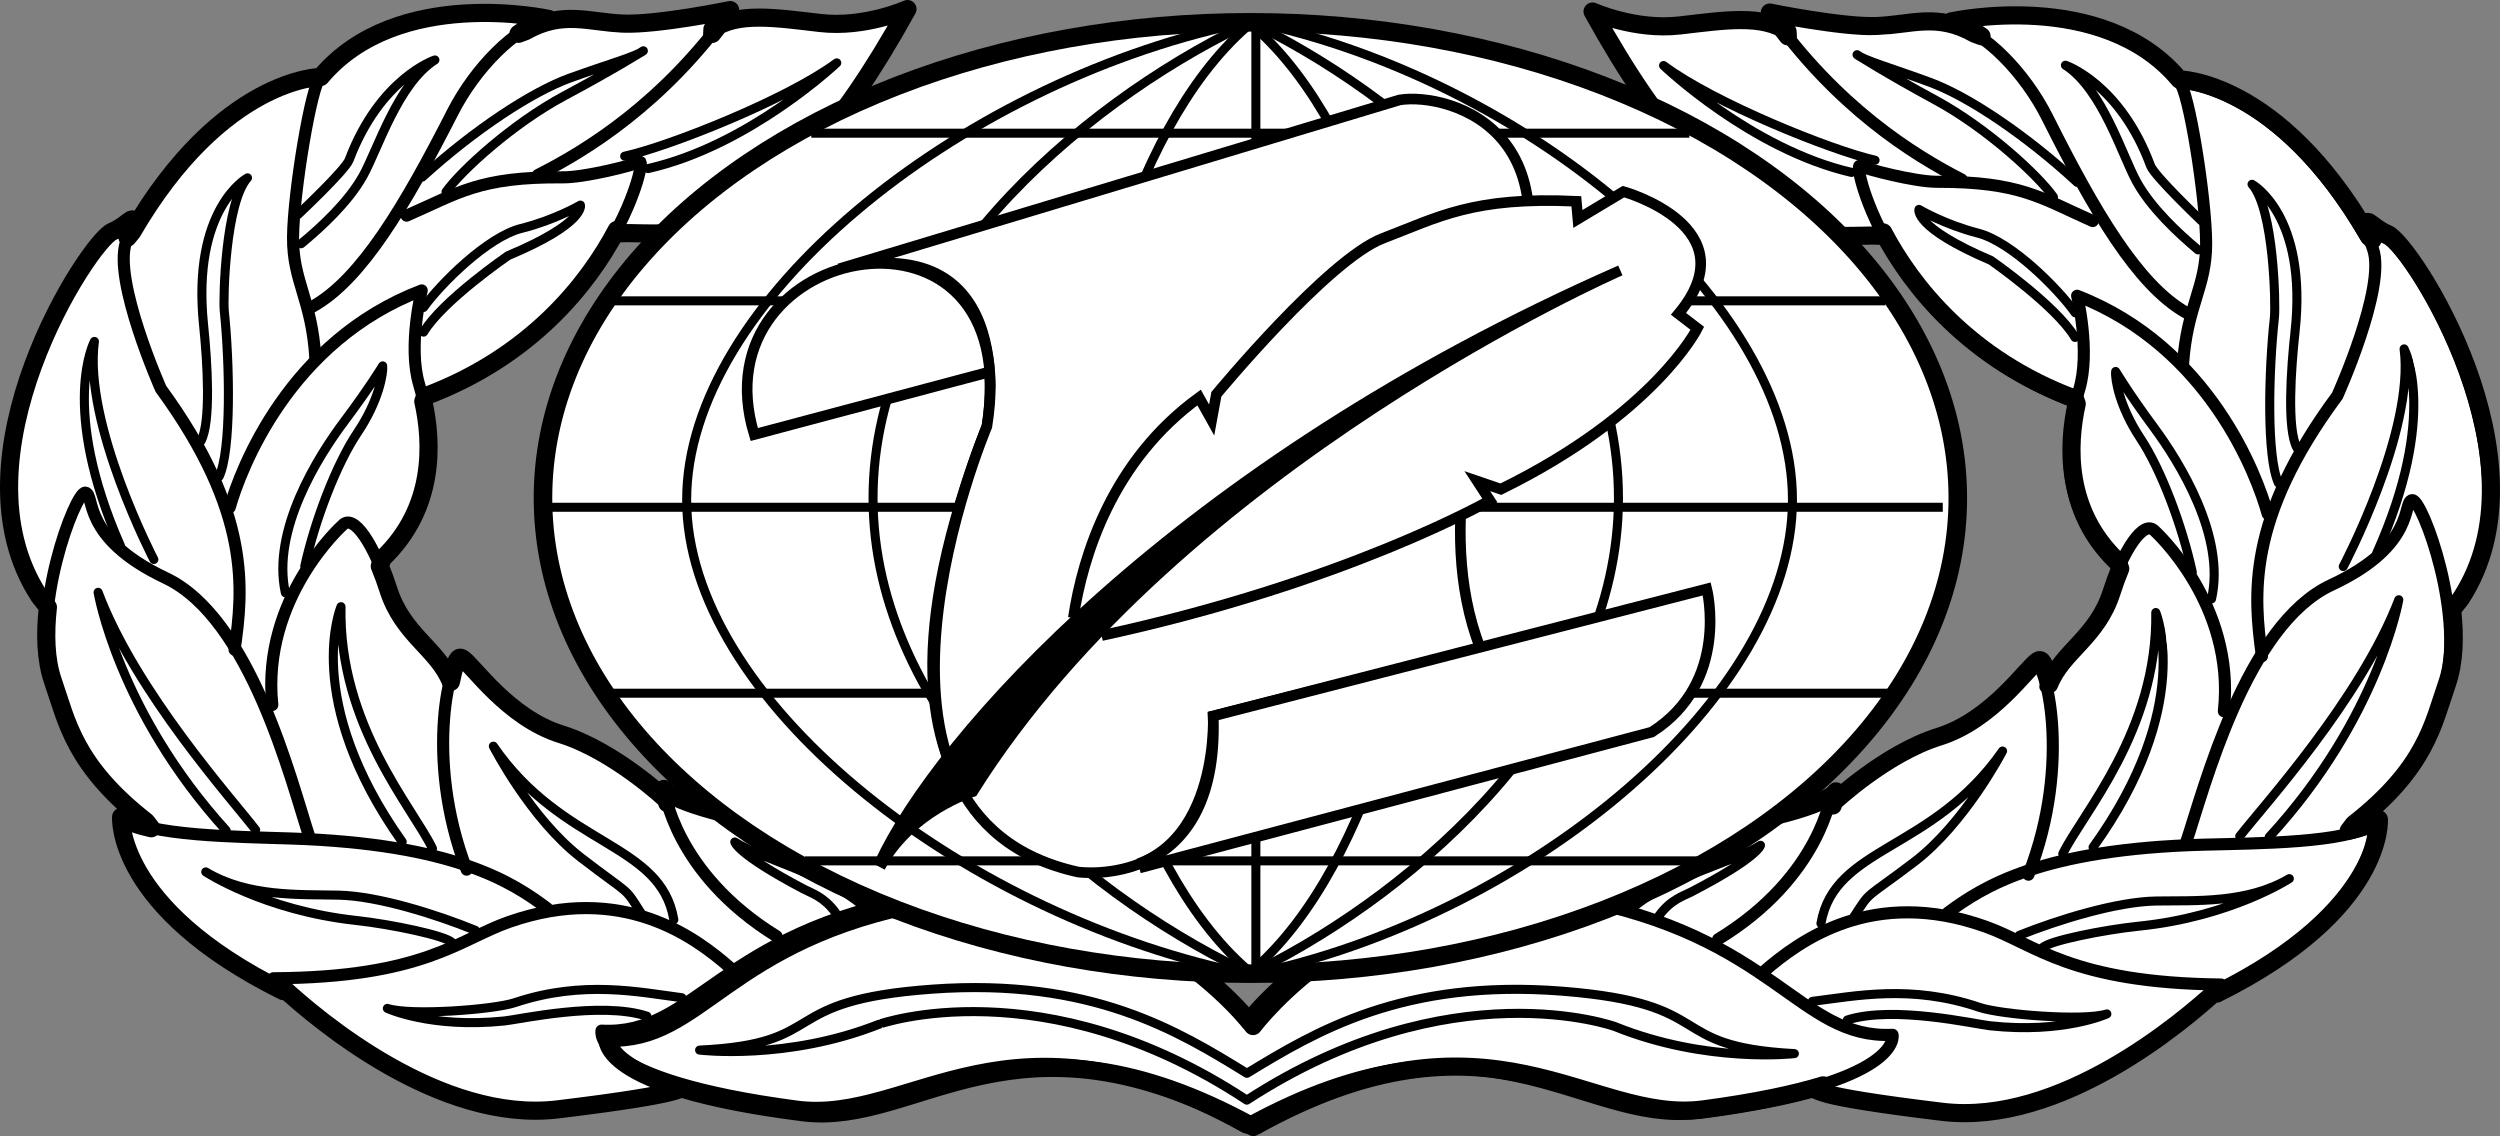 <?xml version="1.0" encoding="utf-8"?>
<!-- Generator: Adobe Illustrator 13.0.0, SVG Export Plug-In . SVG Version: 6.00 Build 14948)  -->
<!DOCTYPE svg PUBLIC "-//W3C//DTD SVG 1.1//EN" "http://www.w3.org/Graphics/SVG/1.1/DTD/svg11.dtd">
<svg version="1.1" id="Layer_1" xmlns="http://www.w3.org/2000/svg" xmlns:xlink="http://www.w3.org/1999/xlink" x="0px" y="0px"
	 width="269.35px" height="122.401px" viewBox="0 0 269.35 122.401" enable-background="new 0 0 269.35 122.401"
	 xml:space="preserve">
<rect x="0" y="0" width="269.35" height="122.401" fill="#808080" stroke="none"/>
<g>
	<g>
		<g>
			<g>
				<path fill="#FFFFFF" stroke="#000000" stroke-width="1.956" stroke-linecap="round" stroke-linejoin="round" d="
					M73.379,117.091c0,0,1.657,0.625-13.285,2.432c-12.684,1.533-25.917-9.688-29.629-13.117l0.048,0.375
					C12.332,97.774,13.05,88.013,13.05,88.013c0.718,0.523,1.854,0.92,3.246,1.224l-0.538-0.707
					C7.963,82.433,7.212,77.732,5.702,73.376c-0.793-2.285-0.859-5.127-0.541-7.953l-0.933-1.185
					c-9.767-14.917,5.346-38.24,7.891-39.299c1.989-0.828,2.807-2.767,1.627,0.661l0.501-0.615
					C23.942,8.326,34.555,8.293,34.555,8.293c8.271-9.877,24.57-6.25,24.57-6.25c-1.05,0.262-2.159,0.82-3.263,1.597l0.746-0.275
					c4.012-2.272,6.801-0.967,10.532-0.821c3.731,0.146,11.528-1.455,11.528-1.455c-0.639,0.892-1.286,1.744-1.939,2.56l0.028-0.504
					c2.727-1.874,6.775-1.229,11.61-0.667c4.835,0.563,9.4-1.5,9.4-1.5c-15.203,27.579-25.408,23.854-30.951,24.16l-0.368-0.362
					c-3.074,5.824-9.285,13.687-20.646,17.923l-0.196,0.539c0.984,4.448,1.304,11.481-4.374,16.919l-0.313,0.846
					c0.324,0.78,0.637,1.634,0.927,2.541c1.564,4.882,5.3,6.354,6.729,9.922l0.054-0.224c0.458-2.203,0.763-2.56,1.159-2.322
					c1.131,0.679,4.906,6.395,10.665,8.189c5.758,1.795,11.344,7.058,11.344,7.058l0.086,0.352C71.611,85.566,71.544,85,71.544,85
					c0.951,1.495,8.982,3.453,12.451,3.625c8.54,0.427,12.858,3.717,16.705,7.567l-0.234,0.26
					c21.256-3.114,33.882,13.83,33.882,13.83s13.16-17.426,35.033-13.433c21.872,3.991,24.367,15.155,34.513,14.673
					c0,0,1.283,5.229-21.068,8.049c-12.39,1.563-22.788-12.592-48.512,1.585c-25.632-14.343-36.123-0.255-48.501-1.898
					c-5.696-0.756-9.854-1.658-12.887-2.584L73.379,117.091z"/>
				<path fill="#FFFFFF" stroke="#000000" stroke-width="1.956" stroke-linecap="round" stroke-linejoin="round" d="
					M195.971,117.356c0,0-1.657,0.625,13.285,2.431c12.684,1.533,25.917-9.688,29.629-13.116l-0.048,0.375
					c18.181-9.007,17.462-18.769,17.462-18.769c-0.717,0.523-1.853,0.92-3.245,1.225l0.538-0.708
					c7.794-6.097,8.545-10.797,10.056-15.154c0.793-2.285,0.858-5.126,0.54-7.953l0.934-1.185
					c9.767-14.917-5.347-38.24-7.891-39.299c-1.99-0.827-2.808-2.767-1.628,0.661l-0.501-0.615
					c-9.694-16.66-20.308-16.692-20.308-16.692c-8.271-9.877-24.57-6.25-24.57-6.25c1.05,0.262,2.158,0.82,3.264,1.596l-0.746-0.275
					c-4.012-2.271-6.801-0.967-10.531-0.821c-3.731,0.146-11.529-1.454-11.529-1.454c0.641,0.892,1.287,1.744,1.939,2.56
					l-0.027-0.504c-2.727-1.874-6.774-1.229-11.609-0.667c-4.836,0.563-9.4-1.5-9.4-1.5c15.203,27.579,25.409,23.854,30.951,24.16
					l0.368-0.361c3.074,5.823,9.284,13.686,20.646,17.922l0.196,0.539c-0.984,4.448-1.304,11.481,4.374,16.919l0.313,0.846
					c-0.324,0.781-0.637,1.635-0.928,2.541c-1.564,4.882-5.3,6.355-6.729,9.922l-0.054-0.224c-0.457-2.204-0.763-2.56-1.158-2.322
					c-1.131,0.68-4.906,6.395-10.665,8.19s-11.345,7.058-11.345,7.058l-0.086,0.352c0.273-0.955,0.34-1.52,0.34-1.52
					c-0.95,1.494-8.982,3.453-12.451,3.626c-8.54,0.427-12.857,3.717-16.705,7.567l0.234,0.261
					c-21.256-3.114-33.882,13.829-33.882,13.829s-13.161-17.425-35.033-13.433c-21.873,3.991-24.367,15.155-34.513,14.673
					c0,0-1.283,5.229,21.068,8.049c12.389,1.563,22.789-12.592,48.513,1.587c25.632-14.344,36.123-0.256,48.501-1.899
					c5.695-0.756,9.854-1.659,12.887-2.585L195.971,117.356z"/>
			</g>
		</g>
		<g>
			<path fill="#FFFFFF" stroke="#000000" stroke-width="0.977" stroke-linecap="round" stroke-linejoin="round" d="M72.599,99.091
				c-1.392-8.35-11.951-7.792-19.446-18.697c0,0,3.991,7.816,9.468,12.029c5.478,4.212,4.555,2.98,6.455,5.97"/>
			<path fill="#FFFFFF" stroke="#000000" stroke-width="0.977" stroke-linecap="round" stroke-linejoin="round" d="M92.875,97.531
				c-3.793-3.325-10.865-4.984-13.708-6.814c0,0,0.169,1.248,7.424,5.073c0.842,0.444,2.209,0.834,3.449,2.564"/>
			<path fill="#FFFFFF" stroke="#000000" stroke-width="0.977" stroke-linecap="round" stroke-linejoin="round" d="M175.924,97.798
				c3.815-3.3,10.897-4.914,13.753-6.726c0,0-0.178,1.247-7.457,5.025c-0.846,0.438-2.214,0.82-3.466,2.542"/>
			<g>
				<path fill="#FFFFFF" stroke="#000000" stroke-width="0.977" stroke-linecap="round" stroke-linejoin="round" d="M67.301,16.828
					c4.673-1.013,17.425-6.044,22.85-10.054c0,0-9.429,8.935-20.325,11.386"/>
				<path fill="#FFFFFF" stroke="#000000" stroke-width="0.977" stroke-linecap="round" stroke-linejoin="round" d="M45.503,19.076
					c5.58-5.088,11.793-9.179,15.887-10.663c4.094-1.483,7.191-2.334,7.924-2.941c0,0-2.988,1.9-8.523,4.86
					c-5.534,2.959-11.113,8.047-12.735,10.337"/>
				<path fill="#FFFFFF" stroke="#000000" stroke-width="0.977" stroke-linecap="round" stroke-linejoin="round" d="M32.442,26.262
					c2.201-1.82,5.109-4.508,6.676-7.325c1.568-2.815,3.752-9.942,7.737-12.476c0,0-5.904,1.936-9.24,10.773
					c-0.417,1.104-5.499,5.875-5.499,5.875"/>
				<path fill="#FFFFFF" stroke="#000000" stroke-width="0.977" stroke-linecap="round" stroke-linejoin="round" d="M45.633,35.783
					c2.039-3.395,9.104-8.238,9.104-8.238c8.396-3.52,7.798-5.449,7.798-5.449s-2.753,1.611-6.376,2.515
					c-3.622,0.905-8.677,5.938-10.534,8.519"/>
				<path fill="#FFFFFF" stroke="#000000" stroke-width="0.977" stroke-linecap="round" stroke-linejoin="round" d="M23.614,51.325
					c1.305-2.79,1.147-12.038,0.549-17.84c-0.135-1.313,0.122-11.691,2.504-14.325c0,0-6.035,3.252-4.732,15.881
					c0.406,3.94,0.821,10.532-0.303,12.506"/>
				<path fill="#FFFFFF" stroke="#000000" stroke-width="0.977" stroke-linecap="round" stroke-linejoin="round" d="M16.575,60.279
					c0,0-7.611-14.61-6.404-23.493c0,0-3.788,7.025,2.8,22.006"/>
				<path fill="#FFFFFF" stroke="#000000" stroke-width="0.977" stroke-linecap="round" stroke-linejoin="round" d="M32.838,60.99
					c1.088-4.89,3.382-10.965,5.683-14.388c2.301-3.422,2.792-6.393,2.71-7.18c0,0-1.359,2.264-4.158,6.002
					c-2.8,3.739-7.819,11.689-6.327,18.436"/>
				<path fill="#FFFFFF" stroke="#000000" stroke-width="0.977" stroke-linecap="round" stroke-linejoin="round" d="M27.541,89.406
					C25.088,86.208,14.596,74.55,10.57,63.817c0,0,2.114,12.788,13.792,25.65"/>
				<path fill="#FFFFFF" stroke="#000000" stroke-width="0.977" stroke-linecap="round" stroke-linejoin="round" d="M46.594,91.421
					c-2.036-4.301-10.129-13.288-9.854-26.056c0,0-4.277,9.996,6.593,25.331"/>
				<path fill="#FFFFFF" stroke="#000000" stroke-width="0.977" stroke-linecap="round" stroke-linejoin="round" d="
					M51.218,100.235c-4.156-1.695-10.467-3.699-14.724-3.791c-4.256-0.092-9.798,0.214-14.325-2.504c0,0,6.263,4.15,16.199,5.23
					c3.758,0.408,9.725,1.651,10.332,2.385"/>
				<path fill="#FFFFFF" stroke="#000000" stroke-width="0.977" stroke-linecap="round" stroke-linejoin="round" d="
					M73.466,107.495c-4.573-0.59-10.623-1.926-17.994,0.529c-2.31,0.769-11.266,1.427-13.738,0.62c0,0,4.667,2.173,12.615,1.354
					c1.576-0.163,10.396-2.134,15.34-0.521"/>
				<path fill="#FFFFFF" stroke="#000000" stroke-width="0.977" stroke-linecap="round" stroke-linejoin="round" d="
					M202.019,17.262c-4.667-1.043-17.386-6.156-22.785-10.201c0,0,9.372,8.996,20.25,11.516"/>
				<path fill="#FFFFFF" stroke="#000000" stroke-width="0.977" stroke-linecap="round" stroke-linejoin="round" d="M223.802,19.65
					c-5.547-5.124-11.733-9.254-15.818-10.765c-4.084-1.51-7.177-2.38-7.906-2.991c0,0,2.978,1.919,8.492,4.915
					c5.515,2.995,11.062,8.119,12.669,10.419"/>
				<path fill="#FFFFFF" stroke="#000000" stroke-width="0.977" stroke-linecap="round" stroke-linejoin="round" d="M236.815,26.92
					c-2.188-1.833-5.079-4.541-6.63-7.367c-1.548-2.826-3.688-9.966-7.655-12.526c0,0,5.891,1.974,9.17,10.833
					c0.41,1.107,5.46,5.911,5.46,5.911"/>
				<path fill="#FFFFFF" stroke="#000000" stroke-width="0.977" stroke-linecap="round" stroke-linejoin="round" d="
					M223.563,36.356c-2.017-3.409-9.051-8.296-9.051-8.296c-8.373-3.574-7.764-5.499-7.764-5.499s2.743,1.628,6.359,2.556
					c3.617,0.928,8.64,5.994,10.48,8.586"/>
				<path fill="#FFFFFF" stroke="#000000" stroke-width="0.977" stroke-linecap="round" stroke-linejoin="round" d="M245.481,52.04
					c-1.287-2.797-1.069-12.044-0.434-17.843c0.144-1.312-0.046-11.691-2.412-14.341c0,0,6.014,3.291,4.63,15.912
					c-0.432,3.937-0.889,10.526,0.223,12.508"/>
				<path fill="#FFFFFF" stroke="#000000" stroke-width="0.977" stroke-linecap="round" stroke-linejoin="round" d="
					M252.463,61.039c0,0,7.705-14.561,6.556-23.451c0,0,3.742,7.05-2.942,21.988"/>
				<path fill="#FFFFFF" stroke="#000000" stroke-width="0.977" stroke-linecap="round" stroke-linejoin="round" d="
					M236.195,61.645c-1.057-4.896-3.311-10.987-5.59-14.424c-2.28-3.438-2.751-6.41-2.663-7.197c0,0,1.344,2.272,4.119,6.029
					c2.774,3.757,7.743,11.738,6.207,18.476"/>
				<path fill="#FFFFFF" stroke="#000000" stroke-width="0.977" stroke-linecap="round" stroke-linejoin="round" d="M241.31,90.094
					c2.474-3.182,13.04-14.772,17.136-25.478c0,0-2.197,12.773-13.958,25.561"/>
				<path fill="#FFFFFF" stroke="#000000" stroke-width="0.977" stroke-linecap="round" stroke-linejoin="round" d="
					M222.244,91.988c2.063-4.289,10.214-13.223,10.021-25.993c0,0,4.212,10.023-6.757,25.288"/>
				<path fill="#FFFFFF" stroke="#000000" stroke-width="0.977" stroke-linecap="round" stroke-linejoin="round" d="
					M196.189,99.489c1.446-8.341,12.001-7.714,19.566-18.571c0,0-4.042,7.791-9.546,11.968c-5.504,4.178-4.573,2.951-6.493,5.928"/>
				<path fill="#FFFFFF" stroke="#000000" stroke-width="0.977" stroke-linecap="round" stroke-linejoin="round" d="
					M217.563,100.77c4.166-1.668,10.489-3.63,14.747-3.695c4.257-0.064,9.796,0.277,14.341-2.411c0,0-6.289,4.11-16.232,5.125
					c-3.76,0.385-9.735,1.589-10.347,2.319"/>
				<path fill="#FFFFFF" stroke="#000000" stroke-width="0.977" stroke-linecap="round" stroke-linejoin="round" d="
					M195.269,107.887c4.577-0.561,10.637-1.857,17.991,0.646c2.304,0.783,11.256,1.5,13.733,0.708c0,0-4.68,2.144-12.624,1.272
					c-1.573-0.172-10.381-2.2-15.335-0.619"/>
				<path fill="#FFFFFF" stroke="#000000" stroke-width="0.977" stroke-linecap="round" stroke-linejoin="round" d="
					M134.333,118.528c22.022-14.318,39.657-7.928,39.657-7.928c9.92,4.01,19.334,2.917,19.334,2.917
					c-14.258-0.767-7.908-5.383-25.024-6.728c-17.117-1.346-26.558,4.35-33.957,8.851c-7.37-4.548-16.774-10.305-33.899-9.069
					c-17.125,1.235-10.805,5.892-25.068,6.566c0,0,9.408,1.154,19.353-2.791C94.728,110.346,112.404,104.068,134.333,118.528z"/>
			</g>
		</g>
		<g>
			<path fill="none" stroke="#000000" stroke-width="1.304" stroke-linecap="round" stroke-linejoin="round" d="M71.797,86.168
				c0,0-5.585-5.263-11.344-7.058c-5.759-1.794-9.534-7.51-10.665-8.189c-1.132-0.68-4.224,10.521,0.49,22.775"/>
			<path fill="none" stroke="#000000" stroke-width="1.304" stroke-linecap="round" stroke-linejoin="round" d="M185.113,101.195
				c11.098-6.75,12.223-15.79,12.223-15.79c-0.96,1.488-9.005,3.395-12.474,3.545c-8.542,0.372-12.881,3.634-16.754,7.459"/>
			<path fill="none" stroke="#000000" stroke-width="1.304" stroke-linecap="round" stroke-linejoin="round" d="M83.665,100.87
				C72.61,94.047,71.544,85,71.544,85c0.951,1.495,8.982,3.453,12.451,3.625c8.54,0.427,12.858,3.717,16.705,7.567"/>
			<path fill="none" stroke="#000000" stroke-width="1.304" stroke-linecap="round" stroke-linejoin="round" d="M66.827,25.104
				c5.542-0.306,15.747,3.419,30.951-24.16c0,0-4.564,2.063-9.4,1.5c-4.835-0.563-8.883-1.207-11.609,0.666"/>
			<path fill="none" stroke="#000000" stroke-width="1.304" stroke-linecap="round" stroke-linejoin="round" d="M57.955,18.853
				c5.298-2.67,13.531-7.766,20.725-17.797c0,0-7.797,1.601-11.528,1.454c-3.73-0.146-6.52-1.45-10.532,0.822"/>
			<path fill="none" stroke="#000000" stroke-width="1.304" stroke-linecap="round" stroke-linejoin="round" d="M45.812,42.666
				c19.68-7.338,23.906-25.557,23.145-25.213c-0.761,0.344-5.932,1.673-8.322,1.654c-9.011-0.071-11.239,1.69-16.827,4.124"/>
			<path fill="none" stroke="#000000" stroke-width="1.304" stroke-linecap="round" stroke-linejoin="round" d="M33.671,33.036
				c5.271-2.932,9.991-10.926,15.094-20.932c2.429-4.762,6.75-9.189,10.372-10.094c0,0-16.299-3.627-24.57,6.25"/>
			<path fill="none" stroke="#000000" stroke-width="1.304" stroke-linecap="round" stroke-linejoin="round" d="M14.259,24.952
				C23.953,8.292,34.567,8.259,34.567,8.259c-0.997,0.634-2.957,12.514-2.994,17.295c-0.038,4.782,2.018,6.693,2.405,13.023"/>
			<path fill="none" stroke="#000000" stroke-width="1.304" stroke-linecap="round" stroke-linejoin="round" d="M24.753,54.657
				c1.169-4.102,6.382-17.91,20.682-23.366c0,0-1.505,5.995-0.284,10.115c1.221,4.121,2.613,12.471-3.909,18.717"/>
			<path fill="none" stroke="#000000" stroke-width="1.304" stroke-linecap="round" stroke-linejoin="round" d="M25.274,69.998
				c0.926-6.465,1.818-14.747-7.943-28.111c0,0-5.184-11.674-3.752-15.804c1.432-4.129,0.634-2.044-1.449-1.178
				C9.586,25.964-5.527,49.288,4.24,64.205"/>
			<path fill="none" stroke="#000000" stroke-width="1.304" stroke-linecap="round" stroke-linejoin="round" d="M33.323,90.137
				c-1.936-5.905-6.273-23.507-15.481-27.865c-9.208-4.358-7.567-9.04-8.645-9.194s-6.029,12.93-3.484,20.266
				c1.511,4.356,2.261,9.057,10.056,15.154"/>
			<path fill="none" stroke="#000000" stroke-width="1.304" stroke-linecap="round" stroke-linejoin="round" d="M48.587,73.433
				c-1.43-3.568-5.165-5.041-6.73-9.922c-1.564-4.882-3.769-8.238-4.96-6.921c0,0-8.75,7.803-7.559,19.359"/>
			<path fill="none" stroke="#000000" stroke-width="1.304" stroke-linecap="round" stroke-linejoin="round" d="M58.935,97.846
				c-3.739-2.799-10.039-6.931-27.582-7.506c-5.858-0.192-15.421-0.267-18.292-2.36c0,0-0.718,9.762,17.463,18.769"/>
			<path fill="none" stroke="#000000" stroke-width="1.304" stroke-linecap="round" stroke-linejoin="round" d="M78.71,104.3
				c-3.793-3.324-11.648-9.245-23.87-4.969c-5.379,1.881-9.202,5.991-25.385,6.067c0,0,15.707,15.898,30.649,14.092
				c14.943-1.807,13.285-2.432,13.285-2.432"/>
			<path fill="none" stroke="#000000" stroke-width="1.304" stroke-linecap="round" stroke-linejoin="round" d="M202.439,25.541
				c-5.541-0.342-15.77,3.317-30.796-24.358c0,0,4.552,2.092,9.391,1.561"/>
			<path fill="none" stroke="#000000" stroke-width="1.304" stroke-linecap="round" stroke-linejoin="round" d="M211.352,19.347
				c-5.28-2.704-13.481-7.852-20.61-17.93c0,0,7.787,1.65,11.519,1.529c3.732-0.122,6.529-1.409,10.526,0.889"/>
			<path fill="none" stroke="#000000" stroke-width="1.304" stroke-linecap="round" stroke-linejoin="round" d="M223.34,43.238
				c-19.633-7.465-23.741-25.71-22.982-25.362c0.758,0.349,5.921,1.711,8.312,1.708c9.012-0.013,11.229,1.761,16.8,4.232"/>
			<path fill="none" stroke="#000000" stroke-width="1.304" stroke-linecap="round" stroke-linejoin="round" d="M235.542,33.686
				c-5.252-2.966-9.92-10.989-14.957-21.029c-2.398-4.778-6.691-9.232-10.307-10.161c0,0,16.321-3.522,24.528,6.407"/>
			<path fill="none" stroke="#000000" stroke-width="1.304" stroke-linecap="round" stroke-linejoin="round" d="M255.007,25.728
				c-9.588-16.722-20.2-16.824-20.2-16.824c0.992,0.641,2.875,12.533,2.883,17.315c0.007,4.782-2.061,6.679-2.489,13.007"/>
			<path fill="none" stroke="#000000" stroke-width="1.304" stroke-linecap="round" stroke-linejoin="round" d="M244.321,55.365
				c-1.144-4.109-6.266-17.951-20.531-23.499c0,0,1.466,6.004,0.219,10.117c-1.248,4.113-2.693,12.454,3.788,18.741"/>
			<path fill="none" stroke="#000000" stroke-width="1.304" stroke-linecap="round" stroke-linejoin="round" d="M243.702,70.702
				c-0.885-6.472-1.725-14.759,8.121-28.06c0,0,5.261-11.641,3.855-15.779s-0.62-2.048,1.456-1.168
				c2.539,1.076,17.5,24.495,7.638,39.349"/>
			<path fill="none" stroke="#000000" stroke-width="1.304" stroke-linecap="round" stroke-linejoin="round" d="M235.522,90.787
				c1.976-5.892,6.425-23.465,15.66-27.764c9.236-4.3,7.627-8.992,8.705-9.139c1.078-0.147,5.944,12.968,3.353,20.288
				c-1.539,4.347-2.319,9.042-10.153,15.088"/>
			<path fill="none" stroke="#000000" stroke-width="1.304" stroke-linecap="round" stroke-linejoin="round" d="M220.367,73.986
				c1.452-3.56,5.197-5.008,6.793-9.879c1.597-4.871,3.822-8.213,5.005-6.888c0,0,8.7,7.859,7.434,19.406"/>
			<path fill="none" stroke="#000000" stroke-width="1.304" stroke-linecap="round" stroke-linejoin="round" d="M197.075,86.572
				c0,0,5.619-5.227,11.39-6.985c5.771-1.757,9.581-7.448,10.717-8.12c1.137-0.672,4.157,10.548-0.637,22.771"/>
			<path fill="none" stroke="#000000" stroke-width="1.304" stroke-linecap="round" stroke-linejoin="round" d="M209.862,98.332
				c3.757-2.775,10.082-6.867,27.628-7.329c5.861-0.154,15.424-0.168,18.308-2.242c0,0,0.655,9.766-17.583,18.655"/>
			<path fill="none" stroke="#000000" stroke-width="1.304" stroke-linecap="round" stroke-linejoin="round" d="M190.046,104.658
				c3.814-3.3,11.707-9.169,23.9-4.816c5.368,1.917,9.164,6.051,25.346,6.231c0,0-15.809,15.796-30.74,13.894
				c-14.93-1.902-13.27-2.517-13.27-2.517"/>
			<path fill="none" stroke="#000000" stroke-width="1.304" stroke-linecap="round" stroke-linejoin="round" d="M134.324,121.125
				c25.724-14.177,36.123-0.022,48.512-1.586c22.353-2.819,21.069-8.049,21.069-8.049c-10.146,0.482-12.641-10.682-34.514-14.673
				c-21.872-3.993-35.033,13.433-35.033,13.433S121.312,92.74,99.414,96.591s-24.464,14.997-34.606,14.451
				c0,0-1.317,5.22,21.016,8.184C98.202,120.87,108.692,106.782,134.324,121.125z"/>
		</g>
	</g>
	<g>
		<g>
			<path fill="#FFFFFF" d="M51.905,3.116c0,0-7.656-1.584-13.993,4.752c0,0,1.056,1.848,6.601-1.849
				C44.512,6.02,44.776,3.38,51.905,3.116z"/>
		</g>
		<g>
			<path fill="#FFFFFF" d="M67.218,3.644c0,0-7.656-1.584-13.993,4.752c0,0,1.056,1.849,6.601-1.848
				C59.826,6.548,60.09,3.908,67.218,3.644z"/>
		</g>
		<g>
			<path fill="#FFFFFF" d="M30.678,11.322c0,0-7.651,1.612-10.923,9.954c0,0,1.708,1.271,5.31-4.334
				C25.064,16.942,24.25,14.417,30.678,11.322z"/>
		</g>
		<g>
			<path fill="#FFFFFF" d="M11.442,30.21c0,0-6.409,4.479-6.154,13.436c0,0,2.069,0.501,3.189-6.067
				C8.478,37.579,6.739,35.574,11.442,30.21z"/>
		</g>
		<g>
			<path fill="#FFFFFF" d="M42.559,35.348c0,0-7.651,1.611-10.922,9.954c0,0,1.707,1.271,5.309-4.334
				C36.945,40.967,36.131,38.442,42.559,35.348z"/>
		</g>
		<g>
			<path fill="#FFFFFF" d="M57.713,21.333c0,0-7.657-1.584-13.993,4.752c0,0,1.056,1.848,6.601-1.848
				C50.321,24.237,50.584,21.597,57.713,21.333z"/>
		</g>
		<g>
			<path fill="#FFFFFF" d="M9.04,59.542c0,0-4.026,6.703-0.14,14.777c0,0,2.093-0.386,0.438-6.84
				C9.337,67.479,6.932,66.358,9.04,59.542z"/>
		</g>
		<g>
			<path fill="#FFFFFF" d="M36.986,59.432c0,0-5.781,5.265-4.375,14.115c0,0,2.116,0.231,2.382-6.427
				C34.993,67.12,33.011,65.355,36.986,59.432z"/>
		</g>
		<g>
			<path fill="#FFFFFF" d="M16.254,91.625c0,0,2.322,7.466,10.934,9.941c0,0,1.106-1.819-4.813-4.879
				C22.375,96.687,19.937,97.734,16.254,91.625z"/>
		</g>
		<g>
			<path fill="#FFFFFF" d="M36.649,107.461c0,0,3.755,6.857,12.688,7.577c0,0,0.723-2.002-5.685-3.829
				C43.651,111.209,41.469,112.719,36.649,107.461z"/>
		</g>
		<g>
			<path fill="#FFFFFF" d="M50.14,77.05c0,0-2.006,7.557,3.97,14.235c0,0,1.904-0.952-1.479-6.693
				C52.63,84.592,50.008,84.182,50.14,77.05z"/>
		</g>
		<g>
			<path fill="#FFFFFF" d="M87.02,104.235c0,0,19.801-10.032,35.378-0.264c0,0,4.224,3.433-13.993-0.792
				C108.405,103.179,95.204,99.747,87.02,104.235z"/>
		</g>
	</g>
	<g>
		<g>
			<path fill="#FFFFFF" d="M216.388,3.38c0,0,7.658-1.584,13.994,4.752c0,0-1.057,1.848-6.601-1.848
				C223.781,6.284,223.517,3.644,216.388,3.38z"/>
		</g>
		<g>
			<path fill="#FFFFFF" d="M201.075,3.908c0,0,7.656-1.584,13.993,4.752c0,0-1.056,1.848-6.601-1.848
				C208.468,6.812,208.204,4.172,201.075,3.908z"/>
		</g>
		<g>
			<path fill="#FFFFFF" d="M237.615,11.587c0,0,7.65,1.611,10.924,9.953c0,0-1.708,1.271-5.311-4.334
				C243.229,17.206,244.043,14.681,237.615,11.587z"/>
		</g>
		<g>
			<path fill="#FFFFFF" d="M256.852,30.475c0,0,6.408,4.478,6.154,13.435c0,0-2.069,0.501-3.19-6.067
				C259.815,37.843,261.554,35.838,256.852,30.475z"/>
		</g>
		<g>
			<path fill="#FFFFFF" d="M225.735,35.612c0,0,7.65,1.611,10.922,9.954c0,0-1.707,1.271-5.31-4.334
				C231.348,41.231,232.162,38.706,225.735,35.612z"/>
		</g>
		<g>
			<path fill="#FFFFFF" d="M210.579,21.597c0,0,7.658-1.584,13.994,4.752c0,0-1.057,1.848-6.601-1.848
				C217.973,24.501,217.708,21.861,210.579,21.597z"/>
		</g>
		<g>
			<path fill="#FFFFFF" d="M259.254,59.806c0,0,4.026,6.703,0.14,14.777c0,0-2.093-0.386-0.438-6.84
				C258.956,67.744,261.361,66.622,259.254,59.806z"/>
		</g>
		<g>
			<path fill="#FFFFFF" d="M231.307,59.695c0,0,5.781,5.265,4.376,14.116c0,0-2.115,0.231-2.382-6.427
				C233.301,67.384,235.282,65.619,231.307,59.695z"/>
		</g>
		<g>
			<path fill="#FFFFFF" d="M252.039,91.89c0,0-2.321,7.466-10.935,9.941c0,0-1.105-1.819,4.813-4.88
				C245.918,96.951,248.355,97.999,252.039,91.89z"/>
		</g>
		<g>
			<path fill="#FFFFFF" d="M231.645,107.726c0,0-3.756,6.858-12.688,7.577c0,0-0.723-2.002,5.686-3.829
				C224.642,111.474,226.823,112.983,231.645,107.726z"/>
		</g>
		<g>
			<path fill="#FFFFFF" d="M218.153,77.313c0,0,2.007,7.558-3.969,14.235c0,0-1.904-0.952,1.479-6.693
				C215.663,84.856,218.285,84.446,218.153,77.313z"/>
		</g>
		<g>
			<path fill="#FFFFFF" d="M181.273,104.499c0,0-19.801-10.033-35.378-0.264c0,0-4.224,3.433,13.993-0.792
				C159.889,103.443,173.09,100.011,181.273,104.499z"/>
		</g>
	</g>
</g>
<g>
	<ellipse fill="#FFFFFF" stroke="#000000" stroke-width="2" cx="134.717" cy="53.653" rx="76.216" ry="51.25"/>
	<path fill="#FFFFFF" stroke="#000000" stroke-width="2" d="M134.717,53.653"/>
</g>
<path fill="none" stroke="#000000" stroke-width="0.972" d="M133.24,104.686c-30.267-6.554-59.259-29.588-59.259-50.835
	c0-21.246,28.992-44.677,59.259-51.23"/>
<line fill="none" stroke="#000000" stroke-width="0.972" x1="57.824" y1="54.653" x2="209.315" y2="54.653"/>
<path fill="none" stroke="#000000" stroke-width="0.972" d="M133.832,104.487c-17.566-8.539-39.77-27.402-39.77-50.834
	s22.204-42.295,39.77-50.834"/>
<path fill="none" stroke="#000000" stroke-width="0.972" d="M134.421,104.487c-13.289-11.517-18.899-38.722-18.899-50.834
	c0-12.113,5.61-39.318,18.899-50.834"/>
<path fill="none" stroke="#000000" stroke-width="0.972" d="M136.194,104.686c29.076-6.554,56.925-29.588,56.925-50.835
	c0-21.246-27.85-44.677-56.925-51.23"/>
<path fill="none" stroke="#000000" stroke-width="0.972" d="M135.603,104.487c17.124-8.539,38.77-27.402,38.77-50.834
	s-21.646-42.295-38.77-50.834"/>
<path fill="none" stroke="#000000" stroke-width="0.972" d="M135.013,104.487c13.289-11.517,18.899-38.722,18.899-50.834
	c0-12.113-5.611-39.318-18.899-50.834"/>
<line fill="none" stroke="#000000" stroke-width="0.972" x1="135.307" y1="2.62" x2="135.307" y2="104.884"/>
<line fill="none" stroke="#000000" stroke-width="0.972" x1="66.147" y1="32.413" x2="203.135" y2="32.413"/>
<line fill="none" stroke="#000000" stroke-width="0.972" x1="87.41" y1="14.35" x2="182.013" y2="14.35"/>
<line fill="none" stroke="#000000" stroke-width="0.972" x1="65.311" y1="74.687" x2="204.665" y2="74.687"/>
<line fill="none" stroke="#000000" stroke-width="0.972" x1="86.707" y1="92.75" x2="183.066" y2="92.75"/>
<g id="Layer_2">
	<g>
		<path display="none" fill="#FFFFFF" stroke="#000000" stroke-width="1.719" stroke-linecap="round" stroke-linejoin="round" d="
			M204.69,22.668"/>
		<g>
			<g>
				<g display="none">
					
						<ellipse display="inline" fill="#FFFFFF" stroke="#000000" stroke-width="1.146" cx="133.422" cy="53.4" rx="73.285" ry="52.448"/>
					<path display="inline" fill="#FFFFFF" stroke="#000000" stroke-width="1.146" d="M133.422,53.399"/>
				</g>
				<path display="none" fill="#FFFFFF" stroke="#000000" stroke-width="1.146" d="M133.422,53.399"/>
				<g display="none">
					
						<ellipse display="inline" fill="#FFFFFF" stroke="#000000" stroke-width="0.86" cx="133.422" cy="53.4" rx="56.043" ry="51.958"/>
					<path display="inline" fill="#FFFFFF" stroke="#000000" stroke-width="0.86" d="M133.422,53.399"/>
				</g>
				<g display="none">
					
						<ellipse display="inline" fill="#FFFFFF" stroke="#000000" stroke-width="0.86" cx="133.422" cy="53.4" rx="39.996" ry="51.468"/>
					<path display="inline" fill="#FFFFFF" stroke="#000000" stroke-width="0.86" d="M133.422,53.399"/>
				</g>
				<g display="none">
					
						<ellipse display="inline" fill="#FFFFFF" stroke="#000000" stroke-width="0.86" cx="133.422" cy="53.399" rx="14.37" ry="52.203"/>
					<path display="inline" fill="#FFFFFF" stroke="#000000" stroke-width="0.86" d="M133.422,53.399"/>
				</g>
				<g display="none">
					
						<line display="inline" fill="none" stroke="#000000" stroke-width="0.86" x1="82.617" y1="15.966" x2="185.243" y2="15.966"/>
					<line display="inline" fill="none" stroke="#000000" stroke-width="0.86" x1="65.344" y1="35.03" x2="201.501" y2="35.03"/>
					
						<line display="inline" fill="none" stroke="#000000" stroke-width="0.86" x1="60.432" y1="54.266" x2="206.241" y2="54.266"/>
					
						<line display="inline" fill="none" stroke="#000000" stroke-width="0.86" x1="66.021" y1="72.982" x2="200.653" y2="72.982"/>
					
						<line display="inline" fill="none" stroke="#000000" stroke-width="0.86" x1="83.803" y1="91.179" x2="182.194" y2="91.179"/>
				</g>
				
					<line display="none" fill="#FFFFFF" stroke="#000000" stroke-width="1.146" x1="133.422" y1="1.441" x2="133.422" y2="104.868"/>
				<path display="none" fill="#FFFFFF" stroke="#000000" stroke-width="1.146" d="M106.496,38.495"/>
				<g display="none">
					
						<line display="inline" fill="none" stroke="#FFFFFF" stroke-width="0.86" x1="82.617" y1="14.233" x2="185.243" y2="14.233"/>
					
						<line display="inline" fill="none" stroke="#FFFFFF" stroke-width="0.86" x1="65.344" y1="33.296" x2="201.501" y2="33.296"/>
					
						<line display="inline" fill="none" stroke="#FFFFFF" stroke-width="0.86" x1="60.432" y1="52.533" x2="206.241" y2="52.533"/>
					
						<line display="inline" fill="none" stroke="#FFFFFF" stroke-width="0.86" x1="66.021" y1="71.249" x2="200.653" y2="71.249"/>
					
						<line display="inline" fill="none" stroke="#FFFFFF" stroke-width="0.86" x1="83.803" y1="89.446" x2="182.194" y2="89.446"/>
				</g>
				<g display="none">
					
						<ellipse display="inline" fill="none" stroke="#FFFFFF" stroke-width="0.86" cx="132.406" cy="52.707" rx="56.042" ry="51.958"/>
					<path display="inline" fill="none" stroke="#FFFFFF" stroke-width="0.86" d="M132.406,52.707"/>
				</g>
				<g display="none">
					
						<ellipse display="inline" fill="none" stroke="#FFFFFF" stroke-width="0.86" cx="132.406" cy="52.706" rx="39.996" ry="51.468"/>
					<path display="inline" fill="none" stroke="#FFFFFF" stroke-width="0.86" d="M132.406,52.707"/>
				</g>
				<g display="none">
					
						<ellipse display="inline" fill="none" stroke="#FFFFFF" stroke-width="0.86" cx="132.406" cy="52.706" rx="14.37" ry="52.203"/>
					<path display="inline" fill="none" stroke="#FFFFFF" stroke-width="0.86" d="M132.406,52.707"/>
				</g>
				<path fill="#FFFFFF" stroke="#000000" stroke-width="1.146" d="M90.408,28.964l60.374-18.196
					c5.249-0.867,21.93,3.466,9.398,29.287c0,0-5.928,16.464-0.678,29.809l-28.789,7.278c0,0,0.846,17.677-13.718,16.637
					c0,0-28.451-2.253-10.669-47.832C106.326,45.947,110.391,24.458,90.408,28.964z"/>
				<path fill="#FFFFFF" stroke="#000000" stroke-width="1.146" d="M106.665,40.055l-25.402,6.759
					c-6.387-20.981,29.417-27.6,25.063-0.867c0,0-17.782,41.939,9.823,48.004c0,0,15.256,2.16,14.564-16.81l53.175-13.691
					c0,0,2.541,10.052-5.927,15.424l-55.208,14.644"/>
				<path fill="#FFFFFF" stroke="#000000" stroke-width="1.146" d="M115.641,66.57c1.016-6.759,4.234-16.983,13.548-23.742
					l1.355,2.426l0.508-2.773c0,0,12.023-14.557,17.951-16.81c5.926-2.253,9.653-4.506,20.83-3.986l0.17,1.906l4.91-2.946
					c0,0,13.719,3.813,5.928,13.171l2.032,1.56c0,0-4.572,9.184-21.169,17.33l-2.54-0.867l1.355,2.08c0,0-15.411,8.838-41.83,14.557
					"/>
				<path stroke="#000000" stroke-width="1.146" d="M94.811,92.912c6.097-13.171,31.668-42.632,79.764-63.775
					c0,0-47.587,20.796-69.772,56.149c0,0-6.774,2.08-9.992,8.145"/>
				<g display="none">
					
						<ellipse display="inline" fill="none" stroke="#000000" stroke-width="1.719" cx="133.422" cy="53.4" rx="73.285" ry="52.448"/>
					<path display="inline" fill="none" stroke="#000000" stroke-width="1.719" d="M133.422,53.399"/>
				</g>
			</g>
		</g>
	</g>
</g>
</svg>
